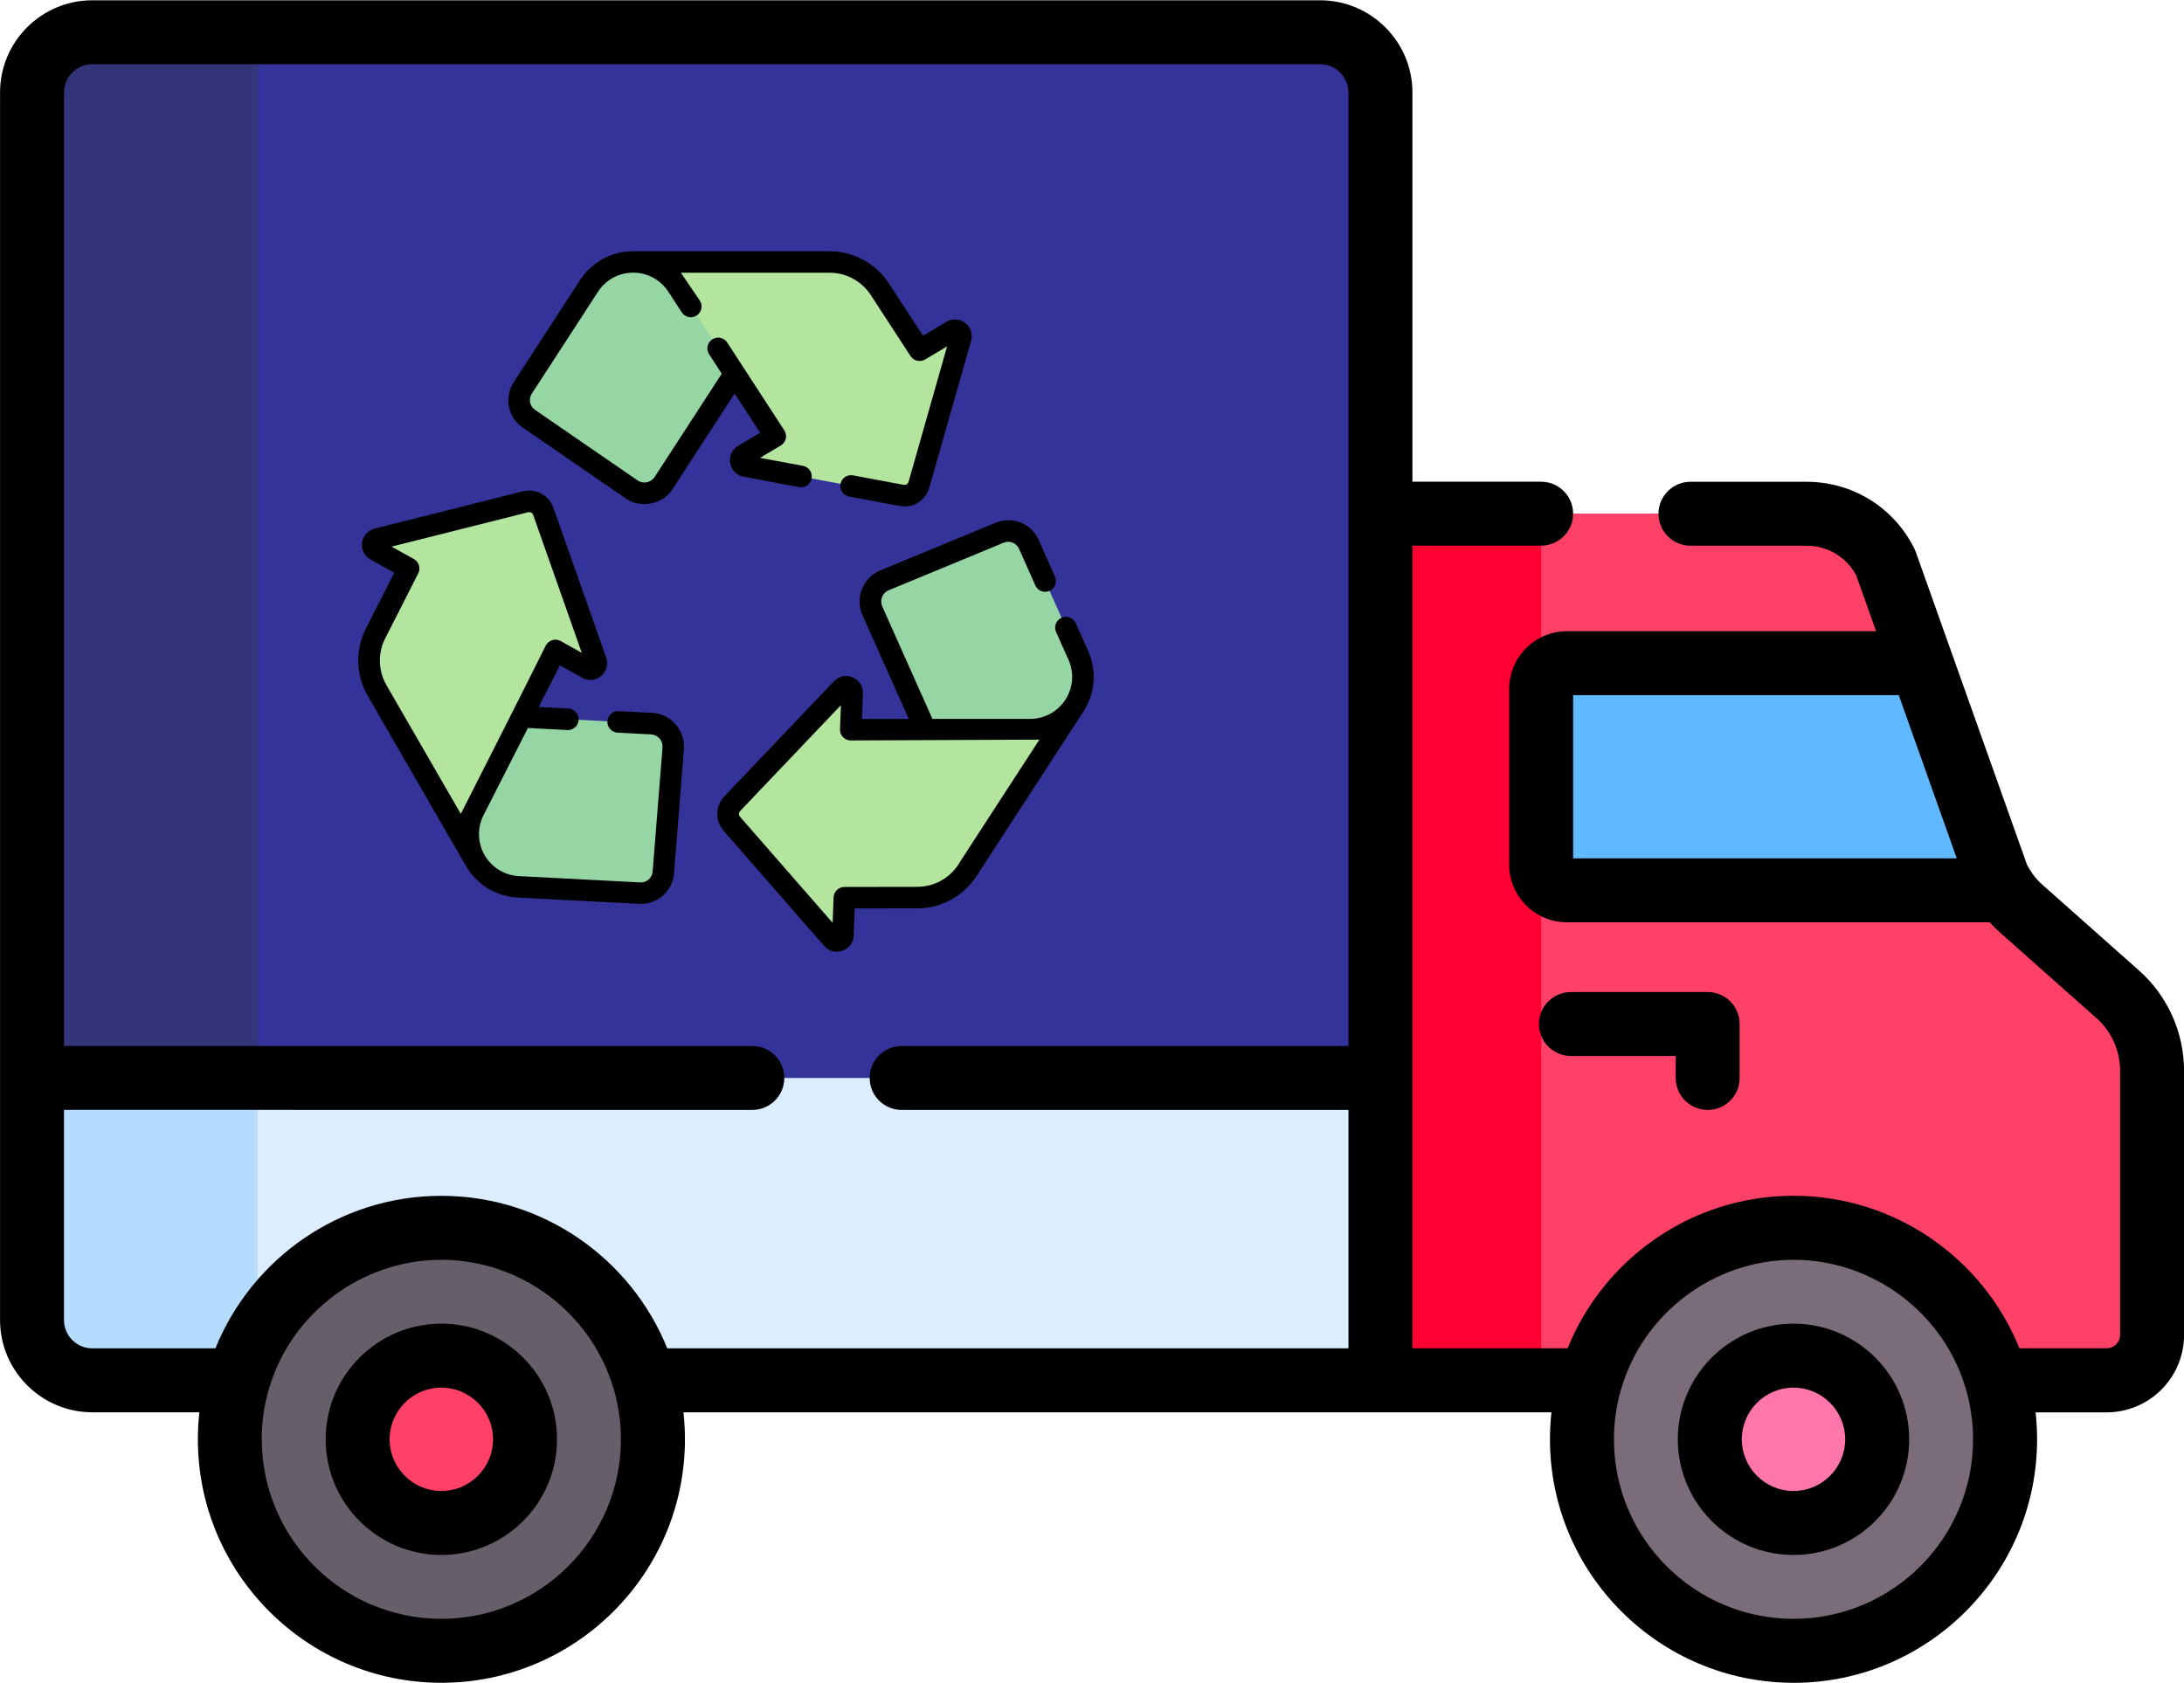 <?xml version="1.0" encoding="UTF-8"?>
<svg id="Layer_2" data-name="Layer 2" xmlns="http://www.w3.org/2000/svg" xmlns:xlink="http://www.w3.org/1999/xlink" viewBox="0 0 384 296">
  <defs>
    <style>
      .cls-1 {
        fill: none;
      }

      .cls-2 {
        fill: #ff4167;
      }

      .cls-3 {
        fill: #665e68;
      }

      .cls-4 {
        fill: #34347a;
      }

      .cls-5 {
        fill: #dbedff;
      }

      .cls-6 {
        fill: #b3e59f;
      }

      .cls-7 {
        fill: #95d6a4;
      }

      .cls-8 {
        fill: #7b6c79;
      }

      .cls-9 {
        fill: #f03;
      }

      .cls-10 {
        fill: #b5dcff;
      }

      .cls-11 {
        fill: #ff76aa;
      }

      .cls-12 {
        fill: #339;
      }

      .cls-13 {
        fill: #60b9fe;
      }

      .cls-14 {
        clip-path: url(#clippath);
      }
    </style>
    <clipPath id="clippath">
      <rect class="cls-1" width="384" height="296"/>
    </clipPath>
  </defs>
  <g id="Layer_1-2" data-name="Layer 1">
    <g>
      <path class="cls-9" d="M270.97,90.34h-28.26l-14.29,10.26v129.72l14.29,12.43h28.26l10.7-13.76v-124.75l-10.7-13.91Z"/>
      <path class="cls-2" d="M372.33,174.86l-16.93-15.04c-1.07-.96-2.03-2.05-2.84-3.24l-8.38-3.71-11.75-28.38,5.4-7.86-6.3-17.72c-2.63-5.26-8-8.58-13.89-8.58h-46.67v152.41h99.42c4.41,0,7.99-3.58,7.99-7.99v-46.46c0-5.14-2.2-10.04-6.04-13.45h0Z"/>
      <path class="cls-10" d="M23.67,178.25l-18.05,11.33v42.57c0,5.86,4.75,10.61,10.6,10.61h25.66l15.04-10.76v-53.75H23.67Z"/>
      <path class="cls-5" d="M225.42,180.75H59.92l-14.64,8.83v45.16l59.39,8.02h138.04v-53.18l-17.29-8.83Z"/>
      <path class="cls-8" d="M114.8,253.13c0,20.54-16.65,37.2-37.2,37.2s-37.2-16.65-37.2-37.2,16.66-37.2,37.2-37.2,37.2,16.66,37.2,37.2h0Z"/>
      <path class="cls-3" d="M114.8,253.13c0,20.54-16.65,37.2-37.2,37.2s-37.2-16.65-37.2-37.2,16.66-37.2,37.2-37.2,37.2,16.66,37.2,37.2h0Z"/>
      <path class="cls-4" d="M45.28,5.67h-29.05c-5.86,0-10.6,4.75-10.6,10.61v173.3h39.66l17.61-11.33V23.3L45.28,5.67Z"/>
      <path class="cls-12" d="M232.1,5.67H45.28v183.91h197.43V16.28c0-5.86-4.75-10.61-10.61-10.61h0Z"/>
      <path class="cls-8" d="M352.53,253.13c0,20.54-16.65,37.2-37.19,37.2s-37.2-16.65-37.2-37.2,16.65-37.2,37.2-37.2,37.19,16.66,37.19,37.2h0Z"/>
      <path class="cls-11" d="M330.05,253.13c0,8.12-6.59,14.71-14.71,14.71s-14.71-6.59-14.71-14.71,6.59-14.71,14.71-14.71,14.71,6.59,14.71,14.71h0Z"/>
      <path class="cls-2" d="M92.32,253.13c0,8.12-6.59,14.71-14.71,14.71s-14.71-6.59-14.71-14.71,6.59-14.71,14.71-14.71,14.71,6.59,14.71,14.71h0Z"/>
      <path class="cls-13" d="M351.25,154.42l-13.43-37.78h-62.34c-2.5,0-4.52,2.02-4.52,4.51v30.91c0,2.5,2.02,4.52,4.52,4.52h77.07c-.48-.69-.92-1.41-1.3-2.17h0Z"/>
      <g class="cls-14">
        <path d="M315.34,295.95c-23.61,0-42.82-19.21-42.82-42.82,0-1.61.09-3.19.26-4.75h-29.85c-.07,0-.14,0-.21,0h-122.55c.17,1.56.26,3.14.26,4.75,0,23.61-19.21,42.82-42.82,42.82s-42.82-19.21-42.82-42.82c0-1.61.09-3.19.26-4.75h-18.81c-8.95,0-16.23-7.28-16.23-16.23V16.28C0,7.33,7.28.05,16.23.05h215.88c8.95,0,16.23,7.28,16.23,16.23v68.44h22.63c3.11,0,5.62,2.52,5.62,5.62s-2.52,5.62-5.62,5.62h-22.63v141.16h27.28c6.34-15.68,21.71-26.79,39.64-26.82.01,0,.02,0,.03,0,0,0,.02,0,.03,0h.09s.01,0,.03,0c17.92.04,33.29,11.14,39.63,26.82h15.33c1.3,0,2.36-1.06,2.36-2.36v-46.46c0-3.53-1.51-6.9-4.15-9.24l-16.94-15.04c-.65-.58-1.26-1.18-1.84-1.82h-74.34c-5.59,0-10.14-4.55-10.14-10.14v-30.91c0-5.58,4.55-10.14,10.14-10.14h54.37l-3.5-9.84c-1.73-3.22-5.05-5.2-8.72-5.2h-20.42c-3.11,0-5.62-2.52-5.62-5.62s2.52-5.62,5.62-5.62h20.42c8.06,0,15.31,4.48,18.92,11.69.1.21.19.42.27.63l6.27,17.63s.02.05.03.08l13.3,37.41c.22.4.47.81.75,1.2.09.12.17.25.24.38.5.68,1.08,1.31,1.72,1.88l16.94,15.04c5.04,4.47,7.93,10.91,7.93,17.65v46.46c0,7.51-6.11,13.61-13.61,13.61h-12.49c.17,1.56.26,3.15.26,4.75,0,23.61-19.21,42.82-42.82,42.82ZM284.95,244.56c-.77,2.73-1.18,5.6-1.18,8.57,0,17.41,14.16,31.57,31.57,31.57s31.57-14.16,31.57-31.57c0-3-.42-5.9-1.2-8.65-.02-.05-.03-.11-.05-.16-3.88-13.39-16.33-22.74-30.27-22.76h-.09c-13.95.02-26.39,9.37-30.27,22.76-.02.08-.05.16-.08.24ZM46.03,253.13c0,17.41,14.16,31.57,31.57,31.57s31.57-14.16,31.57-31.57c0-2.99-.42-5.88-1.2-8.62-.02-.06-.04-.13-.06-.19-3.89-13.4-16.35-22.76-30.32-22.76s-26.43,9.36-30.32,22.76c-.03.09-.06.19-.09.28-.76,2.71-1.17,5.58-1.17,8.53ZM117.33,237.13h119.76v-41.93h-78.56c-3.11,0-5.62-2.52-5.62-5.62s2.52-5.62,5.62-5.62h78.56V16.28c0-2.75-2.23-4.98-4.98-4.98H16.23c-2.75,0-4.98,2.23-4.98,4.98v167.68h121.03c3.11,0,5.62,2.52,5.62,5.62s-2.52,5.62-5.62,5.62H11.25v36.95c0,2.75,2.23,4.98,4.98,4.98h21.65c6.35-15.71,21.76-26.82,39.72-26.82s33.37,11.11,39.72,26.82ZM276.59,150.96h67.46l-10.2-28.7h-57.26v28.7ZM315.34,273.47c-11.22,0-20.34-9.12-20.34-20.34s9.12-20.34,20.34-20.34,20.34,9.12,20.34,20.34-9.12,20.34-20.34,20.34ZM315.34,244.04c-5.01,0-9.09,4.08-9.09,9.09s4.08,9.09,9.09,9.09,9.09-4.08,9.09-9.09-4.08-9.09-9.09-9.09ZM77.6,273.47c-11.21,0-20.34-9.12-20.34-20.34s9.12-20.34,20.34-20.34,20.34,9.12,20.34,20.34-9.12,20.34-20.34,20.34ZM77.6,244.04c-5.01,0-9.09,4.08-9.09,9.09s4.08,9.09,9.09,9.09,9.09-4.08,9.09-9.09-4.08-9.09-9.09-9.09ZM300.25,195.2c-3.11,0-5.62-2.52-5.62-5.62v-3.87h-18.43c-3.11,0-5.62-2.52-5.62-5.62s2.52-5.62,5.62-5.62h24.05c3.11,0,5.62,2.52,5.62,5.62v9.5c0,3.11-2.52,5.62-5.62,5.62Z"/>
      </g>
    </g>
    <g>
      <g>
        <path class="cls-6" d="M71.43,99.73c.24.13.33.43.2.67l-5.57,10.97c-1.62,3.19-1.52,6.99.27,10.09l17.25,29.88,8.12-25.27,5.71-11.22c.13-.26.45-.35.7-.21l5.18,2.9c.85.48,1.84-.36,1.52-1.28l-9.28-26.33c-.45-1.29-1.82-2.02-3.14-1.69l-26.04,6.55c-.93.23-1.1,1.48-.26,1.95l5.34,2.98Z"/>
        <path class="cls-7" d="M91.71,126.07l22.92,1.19c2.23.12,3.93,2.05,3.75,4.28l-1.74,21.88c-.17,2.14-2.02,3.76-4.17,3.65l-21.35-1.11c-3.14-.16-5.98-1.9-7.55-4.63-1.57-2.72-1.66-6.05-.23-8.84l8.36-16.42Z"/>
        <path class="cls-6" d="M162.12,61.34c-.23.14-.53.07-.68-.16l-6.72-10.31c-1.95-3-5.29-4.81-8.87-4.81h-34.51l17.83,19.67,6.86,10.56c.16.24.08.56-.17.71l-5.1,3.03c-.84.5-.61,1.77.35,1.95l27.44,5.13c1.34.25,2.66-.56,3.03-1.88l7.35-25.83c.26-.92-.74-1.69-1.56-1.2l-5.25,3.13Z"/>
        <path class="cls-7" d="M129.17,65.73l-12.5,19.25c-1.22,1.88-3.74,2.38-5.58,1.11l-18.08-12.44c-1.77-1.22-2.25-3.63-1.08-5.43l11.64-17.93c1.71-2.64,4.64-4.23,7.78-4.23s6.07,1.59,7.78,4.22l10.04,15.45Z"/>
        <path class="cls-6" d="M148.44,158.36c.01-.27.23-.49.5-.49l12.31-.02c3.58,0,6.92-1.82,8.87-4.82l18.8-28.94-26.21,4.24h-12.59c-.29,0-.52-.24-.5-.52l.23-5.93c.04-.98-1.15-1.48-1.83-.77l-19.25,20.22c-.94.99-.98,2.54-.08,3.57l17.66,20.23c.63.72,1.82.3,1.86-.66l.23-6.11Z"/>
        <path class="cls-7" d="M162.7,128.34l-9.34-20.97c-.91-2.04.04-4.43,2.11-5.29l20.28-8.39c1.99-.82,4.27.09,5.15,2.05l8.7,19.52c1.28,2.87,1.02,6.19-.69,8.83-1.71,2.63-4.64,4.22-7.77,4.22h-18.43Z"/>
      </g>
      <g>
        <path d="M114.73,125.38l-5.94-.31c-1.05-.05-1.94.75-1.99,1.79-.05,1.04.75,1.94,1.79,1.99l5.94.31c.87.06,2,.8,1.96,2.24l-1.74,21.88c-.09,1.13-1.05,1.97-2.18,1.91l-21.35-1.11c-2.51-.13-4.75-1.51-6.01-3.68h0c-1.25-2.17-1.32-4.81-.19-7.04l7.8-15.33,6.93.36c1.04.06,1.93-.75,1.99-1.79.05-1.04-.75-1.94-1.79-1.99l-5.24-.27,3.73-7.33,3.92,2.19c1.08.61,2.39.48,3.34-.32s1.3-2.07.88-3.24l-9.28-26.33c-.78-2.23-3.1-3.47-5.39-2.9l-26.04,6.55c-1.18.3-2.05,1.27-2.21,2.48s.42,2.37,1.49,2.96l4.17,2.33-4.97,9.78c-1.92,3.78-1.8,8.22.32,11.89l17.25,29.88s0,0,0,0,0,0,0,0h0s0,0,0,.01c1.9,3.28,5.3,5.36,9.09,5.56.7.03,20.96,1.11,21.66,1.12,3.06,0,5.59-2.32,5.84-5.4l1.74-21.88c.28-2.93-2.14-6.19-5.54-6.32h0ZM67.75,112.23l5.79-11.4c.46-.91.12-2.01-.77-2.51l-3.92-2.19,24-6.04c.38-.1.77.11.9.48l8.54,24.24-3.71-2.07c-.45-.25-.98-.31-1.48-.16-.49.15-.9.49-1.14.95-3.78,7.64-14.94,29.61-14.94,29.61l-13.06-22.62c-1.48-2.56-1.56-5.65-.22-8.28Z"/>
        <path d="M190.5,125.12c2.06-3.18,2.37-7.15.83-10.62l-2.19-4.9c-.43-.96-1.55-1.38-2.5-.96-.96.43-1.38,1.55-.96,2.5l2.19,4.9c1.02,2.29.82,4.92-.55,7.02h0c-1.37,2.11-3.68,3.36-6.18,3.37h-17.2s-8.84-19.83-8.84-19.83c-.34-.8-.19-2.15,1.1-2.77l20.28-8.39c1.05-.43,2.23.04,2.69,1.07l2.87,6.45c.43.96,1.54,1.38,2.5.96.96-.43,1.38-1.55.96-2.5l-2.87-6.45c-1.3-2.92-4.64-4.26-7.6-3.03l-20.28,8.39c-2.79,1.1-4.52,4.7-3.12,7.81l8.16,18.3h-8.23s.17-4.48.17-4.48c.05-1.24-.66-2.35-1.8-2.84-1.14-.48-2.43-.21-3.29.68l-19.25,20.22c-1.63,1.71-1.68,4.34-.13,6.12l17.66,20.23c.57.66,1.38,1.01,2.22,1.01.33,0,.67-.06.99-.17,1.15-.41,1.92-1.45,1.97-2.67l.18-4.77,10.97-.02c4.24,0,8.14-2.13,10.45-5.68l18.79-28.93s0,0,0,0,0,0,0,0h0s0,0,0,0h0ZM168.53,152.01c-1.61,2.48-4.33,3.96-7.28,3.96l-12.79.02c-1.02,0-1.85.81-1.89,1.82l-.17,4.49-16.28-18.65c-.26-.3-.25-.73.02-1.02l17.72-18.62-.17,4.24c-.02.51.17,1.02.53,1.39.36.37.85.58,1.36.58l33.17-.14-14.23,21.91Z"/>
        <path d="M91.93,75.21l18.08,12.44c2.32,1.72,6.48,1.23,8.25-1.64l10.91-16.81,4.48,6.9-3.86,2.3c-1.07.63-1.61,1.83-1.4,3.05.22,1.22,1.15,2.16,2.36,2.39.55.07,9.46,1.83,10.09,1.85.89,0,1.69-.64,1.86-1.55.19-1.03-.49-2.02-1.51-2.21l-7.56-1.41,3.65-2.17c.44-.26.76-.7.88-1.2s.02-1.03-.26-1.46c-2.02-3.11-8.15-12.55-10.04-15.45-.57-.88-1.74-1.13-2.62-.56-.88.57-1.13,1.74-.56,2.62l2.22,3.42-11.83,18.22c-.49.72-1.7,1.33-2.92.58l-18.08-12.44c-.93-.64-1.18-1.89-.57-2.84l11.64-17.93c1.37-2.11,3.68-3.36,6.19-3.36s4.82,1.26,6.19,3.36l2.35,3.62c.57.88,1.74,1.13,2.62.56.88-.57,1.13-1.74.56-2.62l-3.34-4.91h26.12c2.95,0,5.68,1.48,7.29,3.95l6.98,10.72c.55.85,1.68,1.11,2.56.59l3.86-2.3-6.77,23.81c-.11.38-.48.61-.86.54l-8.91-1.67c-1.03-.19-2.02.49-2.21,1.51-.19,1.03.49,2.02,1.51,2.21,1.71.27,8.56,1.71,9.76,1.75,2,0,3.79-1.31,4.35-3.3l7.35-25.83c.33-1.17-.08-2.41-1.04-3.15s-2.27-.82-3.31-.19l-4.1,2.45-5.99-9.19c-2.31-3.55-6.22-5.67-10.46-5.67h-34.51s0,0-.01,0c-3.79,0-7.28,1.91-9.35,5.09l-11.64,17.93c-1.74,2.69-1.04,6.21,1.6,8.02h0Z"/>
      </g>
    </g>
  </g>
</svg>